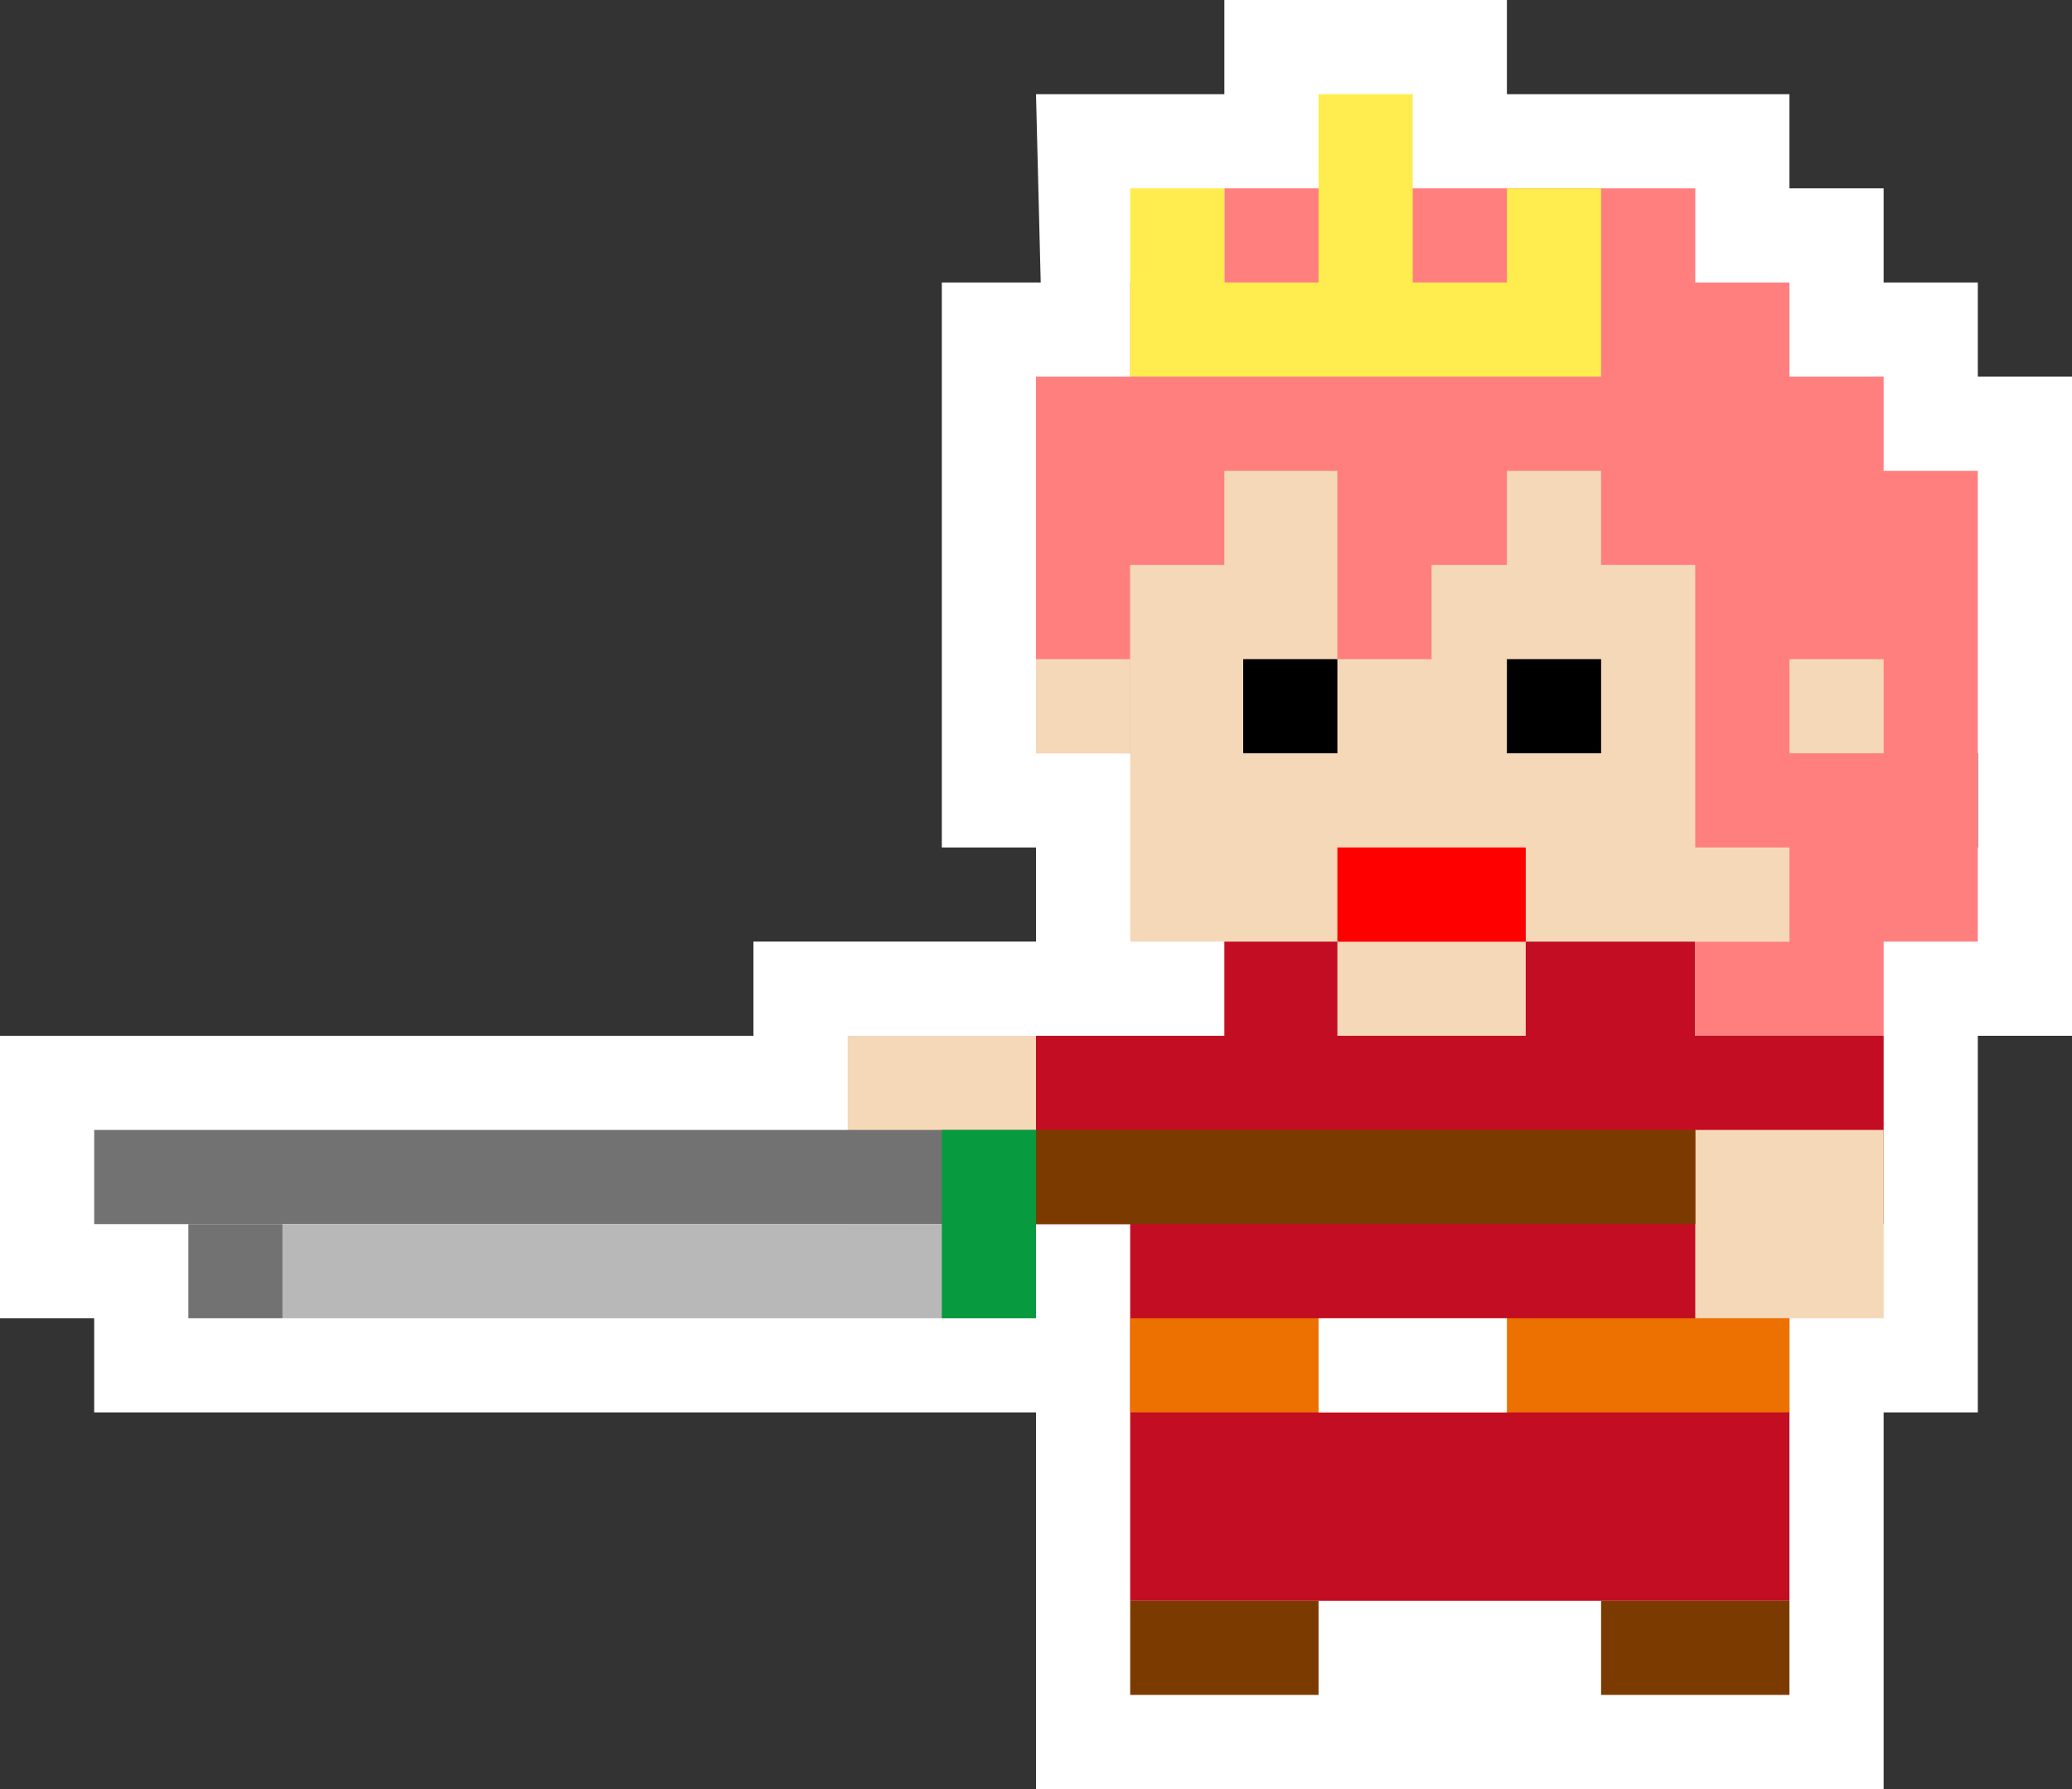 <svg width="220" height="190" viewBox="0 0 220 190" fill="none" xmlns="http://www.w3.org/2000/svg">
<rect x="0" y="0" width="220" height="190" fill="#333333" stroke="none"/>
<path d="M200 180V190H110L110 150H10V140H0V110H80L80 100H110V90H100V30H110.5L110 10H130V0H160V10H190V20H200V30H210V40H220V110H210V150H200V180Z" fill="white"/>
<rect x="190" y="80" width="20" height="10" fill="black"/>
<rect x="120" y="40" width="70" height="60" fill="#F5D8B7"/>
<path d="M190 130V170H120V130H110V110H130V100H180V110H200V130H190Z" fill="#C30D23"/>
<rect x="142" y="100" width="20" height="10" fill="#F5D8B7"/>
<rect x="120" y="140" width="70" height="10" fill="#EC7100"/>
<rect x="140" y="140" width="20" height="10" fill="white"/>
<rect x="180" y="120" width="20" height="20" fill="#F5D8B7"/>
<rect x="120" y="170" width="20" height="10" fill="#7B3B00"/>
<rect x="170" y="170" width="20" height="10" fill="#7B3B00"/>
<rect x="160" y="70" width="10" height="10" fill="black"/>
<rect x="132" y="70" width="10" height="10" fill="black"/>
<rect x="142" y="90" width="20" height="10" fill="#FF0000"/>
<rect x="90" y="110" width="20" height="20" fill="#F5D8B7"/>
<path d="M200 110H190H180V100H190L190 90H180L180 60H170V50H160V60H152V70H142V50H130V60H120V80H110V40H120V30H130V20H180V30H190V40H200V50H210V100H200V110Z" fill="#FF7F7F"/>
<path d="M110 70H120V80H110V70Z" fill="#F5D8B7"/>
<path d="M190 70H200V80H190V70Z" fill="#F5D8B7"/>
<rect x="20" y="140" width="10" height="10" transform="rotate(-90 20 140)" fill="#727272"/>
<rect x="110" y="130" width="10" height="70" transform="rotate(-90 110 130)" fill="#7B3B00"/>
<rect x="10" y="130" width="10" height="100" transform="rotate(-90 10 130)" fill="#727272"/>
<rect x="30" y="140" width="10" height="80" transform="rotate(-90 30 140)" fill="#B8B8B8"/>
<rect x="100" y="140" width="20" height="10" transform="rotate(-90 100 140)" fill="#079A3E"/>
<path d="M170 30V40H120V30V20H130V30H140V10H150V30H160V20H170V30Z" fill="#FFED4F"/>
</svg>
